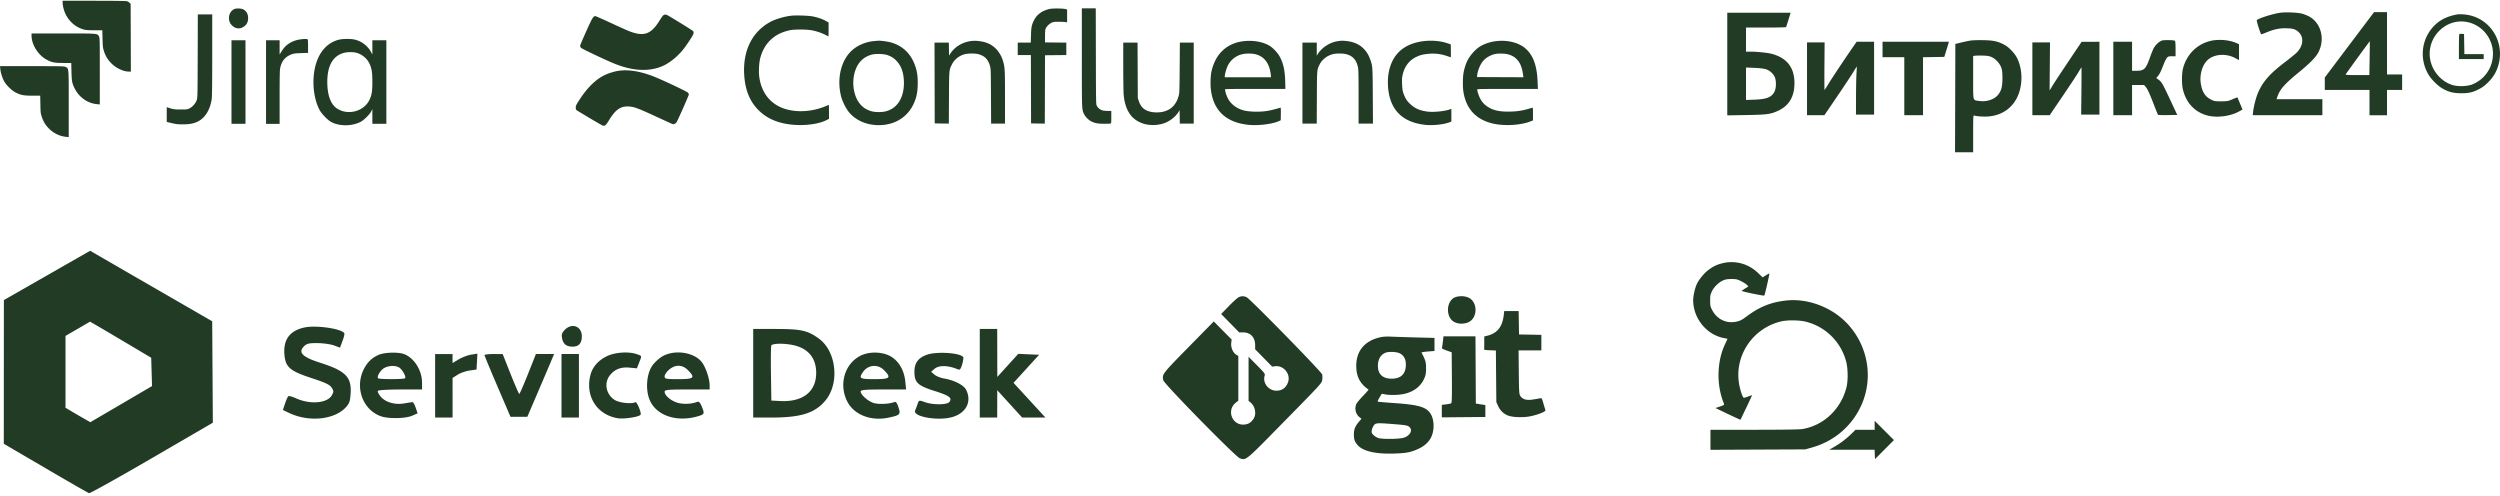 <svg width="660" height="131" fill="none" xmlns="http://www.w3.org/2000/svg"><path fill-rule="evenodd" clip-rule="evenodd" d="M327.015 78.468c-.319.146-1.492 1.203-2.606 2.347l-2.026 2.082 2.382 2.425 2.382 2.425h1.042c1.948 0 3.173 1.321 3.173 3.42v1.046l2.242 2.283 2.242 2.283.837-.096c2.191-.251 4.067 2.042 3.386 4.138-.497 1.529-1.584 2.333-3.136 2.321-2.023-.016-3.614-2.02-3.082-3.881.17-.595.111-.679-2.026-2.843l-2.202-2.23v11.643l.465.372c1.293 1.033 1.69 3.099.84 4.369-.68 1.014-1.367 1.428-2.504 1.511-3.143.228-4.668-3.759-2.202-5.757l.696-.564v-11.79l-.563-.338c-.844-.506-1.445-1.913-1.311-3.067l.109-.932-2.357-2.388-2.358-2.389-6.601 6.723c-7.089 7.219-7.062 7.184-6.725 8.817.196.947 19.174 20.286 20.222 20.606 1.683.514 1.417.731 10.792-8.816 11.044-11.246 10.828-11.01 10.958-11.992.057-.434.044-1.038-.028-1.341-.169-.701-19.047-19.993-19.958-20.395-.769-.34-1.333-.337-2.083.008zm57.366-.069c-2.627.774-2.88 5.418-.362 6.656 1.103.542 2.662.522 3.776-.049 2.323-1.19 2.323-5.188 0-6.379-.915-.468-2.287-.56-3.414-.228zm12.61 4.795c-.353 3.05-1.691 4.754-4.25 5.408l-.896.229v1.645c0 .905-.021 1.711-.048 1.792-.026.081.664.173 1.535.204l1.582.057.06 6.813.06 6.812.514 1.115c.561 1.215 1.622 2.157 2.846 2.528 1.344.406 3.905.452 5.615.1 2.146-.441 4.125-1.248 3.984-1.622a44.405 44.405 0 01-.529-1.758c-.402-1.406-.445-1.469-.919-1.365-.273.061-1.105.207-1.849.325-1.63.258-2.646-.008-3.267-.858-.386-.528-.408-.824-.466-6.33l-.062-5.776h6.017v-4.111l-2.947-.054-2.947-.054-.053-3.092-.053-3.09h-3.802l-.125 1.082zm-33.165 5.988c-3.914 1.06-5.969 3.891-5.759 7.94.131 2.54 1.091 4.243 3.232 5.739.045.031-.626.793-1.491 1.693-.864.9-1.662 1.877-1.772 2.171-.466 1.245-.109 2.642.878 3.43l.507.405-.684.811c-.975 1.157-1.307 1.986-1.312 3.274-.006 1.355.196 1.944.972 2.842 1.406 1.625 4.713 2.403 9.584 2.254 3.332-.102 4.563-.346 6.594-1.306 1.531-.723 2.645-1.759 3.253-3.024.949-1.973.824-4.829-.279-6.375-1.172-1.643-3.292-2.216-9.809-2.651-2.152-.144-3.961-.311-4.021-.372-.059-.061.158-.55.483-1.087l.592-.976.82.161c1.267.249 3.584.201 5.001-.104 2.552-.549 4.407-1.938 5.351-4.006.418-.917.507-1.398.512-2.777.005-1.649-.116-2.065-1.204-4.155-.038-.073.719-.194 1.681-.27l1.75-.14v-3.45l-4.396-.112a552.287 552.287 0 01-6.715-.21c-1.919-.08-2.569-.03-3.768.295zm17.115.83c-.074.674-.178 1.412-.233 1.64-.086.36.072.473 1.22.882l1.318.47.051 6.66c.039 5.011-.006 6.696-.18 6.805-.128.08-.738.205-1.356.278l-1.123.133v3.304l5.749-.052 5.748-.052v-3.141l-1.256-.202-1.256-.203-.05-8.875-.05-8.875h-8.449l-.133 1.227zm-11.319 3.31c1.124.641 1.605 1.683 1.516 3.284-.124 2.225-1.397 3.366-3.757 3.366-2.359 0-3.636-1.211-3.615-3.428.016-1.685.726-2.905 1.993-3.418.913-.37 3.064-.26 3.863.196zm-2.007 18.619c3.539.275 4.026.362 4.492.804.923.873.122 2.318-1.567 2.827-1.175.354-5.448.407-6.602.082-.417-.118-1.014-.475-1.328-.793-.479-.487-.553-.689-.462-1.259.06-.374.294-.944.52-1.267.481-.686.824-.714 4.947-.394zM277.118 2.357c-1.962.437-3.364 1.444-4.125 2.963-.636 1.27-.746 1.815-.813 4l-.059 1.927h-3.439v3.29h3.468l.027 9.02.026 9.02 1.813.028 1.813.028.027-9.022.027-9.023 2.812-.027 2.811-.028v-3.282l-2.811-.028-2.812-.027.007-1.645c.006-1.325.043-1.721.188-2.037.273-.591.952-1.251 1.568-1.523.479-.212.711-.243 1.811-.243.693 0 1.486.033 1.76.075l.5.075V2.519l-.395-.12c-.613-.188-3.421-.216-4.204-.042zm8.49 12.822c.002 14.107-.014 13.7.589 14.948.349.723 1.18 1.563 1.896 1.918.971.481 1.744.624 3.4.63.838.003 1.607-.028 1.708-.07.164-.065.184-.247.184-1.695v-1.622l-.92-.002c-.506-.001-1.142-.065-1.415-.14-.631-.178-1.265-.708-1.516-1.27-.187-.42-.197-.997-.225-13.057l-.029-12.618h-3.674l.002 12.978zM175.104 4.047c-.144.11-.537.654-.873 1.208-2.312 3.807-4.192 4.501-8.093 2.99-.578-.224-2.782-1.213-4.899-2.198-2.117-.984-3.946-1.79-4.065-1.79-.538 0-.785.411-2.421 4.037-.878 1.946-1.597 3.658-1.597 3.805 0 .147.107.386.237.53.226.25 6.155 3.07 8.524 4.053 4.916 2.041 9.179 2.32 12.819.838 1.303-.53 2.929-1.65 4.174-2.875 1.225-1.205 1.901-2.067 3.277-4.179.969-1.487 1.086-1.831.772-2.27-.125-.174-5.971-3.786-6.854-4.234a.913.913 0 00-1.001.085zm33.67.112c-1.771.217-4.047.895-5.357 1.596-4.825 2.582-7.319 7.578-6.951 13.928.232 4.01 1.438 7.036 3.719 9.333 1.8 1.812 3.94 2.947 6.695 3.55 3.87.846 8.782.465 11.37-.884l.606-.316V29.53c0-1.01-.02-1.836-.044-1.836-.023 0-.423.16-.888.354-3.355 1.404-7.26 1.696-10.422.778-3.953-1.148-6.461-4.176-7.053-8.517-.189-1.38-.066-3.748.257-4.968 1.048-3.956 3.714-6.481 7.756-7.348 1.248-.267 4.349-.265 5.821.004 1.286.235 2.586.669 3.608 1.203.424.221.791.402.815.402.025 0 .044-.824.044-1.832V5.938l-.764-.427c-.903-.505-1.96-.873-3.335-1.16-1.156-.24-4.569-.352-5.877-.192zm21.907 6.69c-1.85.171-3.746.895-5.191 1.983-3.324 2.5-4.717 7.679-3.417 12.704.303 1.171 1.183 2.962 1.926 3.917 1.762 2.268 4.702 3.587 7.996 3.587 4.245 0 7.659-2.133 9.278-5.795.669-1.514.93-2.737.995-4.66.063-1.865-.064-3.164-.436-4.48-1.019-3.596-3.288-5.96-6.632-6.907-.795-.225-2.768-.49-3.362-.45a70.06 70.06 0 00-1.157.1zm25.638-.011c-2.309.307-4.371 1.594-5.515 3.442l-.255.41-.029-1.721-.029-1.722h-3.78l.027 10.665.027 10.665 1.861.028 1.861.028.037-6.761c.041-7.515.025-7.328.773-8.849.665-1.351 1.997-2.389 3.519-2.74.869-.2 2.609-.202 3.386-.004 1.715.437 2.65 1.357 3.141 3.093.225.795.232.982.271 8.035l.04 7.221h3.664v-6.864c0-7.251-.037-7.987-.485-9.531-.621-2.143-1.962-3.823-3.72-4.665-1.325-.634-3.278-.932-4.794-.73zm72.233.008c-4.588.449-7.689 3.311-8.733 8.06-.229 1.042-.309 3.294-.163 4.6.627 5.63 3.955 8.81 9.88 9.441 2.622.28 6.377-.18 8.156-1l.421-.194.029-1.67c.017-1.017-.011-1.67-.072-1.67-.056 0-.234.05-.397.111-.37.138-2.124.573-2.852.709-2.022.375-4.944.325-6.555-.111-1.89-.513-3.437-1.733-4.176-3.294-.224-.472-.463-1.112-.533-1.423a20.49 20.49 0 00-.177-.745c-.048-.17.382-.18 7.961-.18h8.011l-.061-2.082c-.09-3.03-.56-4.987-1.623-6.747-.517-.857-1.56-1.952-2.347-2.466-1.64-1.072-4.244-1.587-6.769-1.34zm24.768-.002c-2.093.265-4.247 1.605-5.373 3.341l-.321.495v-3.433h-3.784v21.381h3.777l.032-6.861c.036-7.578.011-7.276.732-8.756.457-.937 1.412-1.855 2.414-2.32.938-.434 1.606-.566 2.862-.564 2.809.004 4.323 1.136 4.84 3.618.14.674.165 1.843.165 7.838v7.045h3.797l-.043-7.272c-.046-7.802-.044-7.776-.613-9.48-1-2.993-3.162-4.714-6.333-5.04-1.079-.111-1.216-.111-2.152.008zm22.32.042c-4.789.664-7.722 3.122-8.833 7.404-.642 2.476-.513 5.778.319 8.17 1.313 3.775 4.288 5.922 8.987 6.486 1.969.236 4.881-.046 6.439-.622l.604-.224v-3.367l-.604.204c-1.424.48-4.27.73-5.802.512-2.01-.288-3.295-.864-4.485-2.012-.68-.657-.939-.998-1.286-1.696-.629-1.265-.769-1.879-.828-3.649-.045-1.333-.021-1.667.173-2.467.514-2.116 1.715-3.687 3.48-4.55 1.057-.517 1.786-.712 3.203-.856 2.009-.205 3.789.064 5.863.885.175.069.185-.035.158-1.66l-.029-1.732-1.026-.34c-1.781-.591-4.222-.778-6.333-.486zm19.587-.053c-1.561.155-3.162.652-4.365 1.356-1.273.746-2.661 2.266-3.436 3.762-.438.846-.883 2.25-1.066 3.365-.192 1.167-.214 3.532-.043 4.732.644 4.525 3.204 7.407 7.565 8.514 3.091.784 7.677.53 10.324-.573l.5-.208v-1.696c0-1.566-.014-1.691-.184-1.643-.101.028-.61.174-1.13.325-1.668.483-3.188.692-5.098.7-2.515.012-4.071-.341-5.484-1.243-.905-.578-1.519-1.237-2.025-2.176-.343-.636-.796-1.994-.796-2.386 0-.173.417-.182 8.006-.182H406l-.071-1.853c-.171-4.443-1.228-7.24-3.4-8.99-1.736-1.401-4.493-2.082-7.302-1.804zm-98.689 6.618c0 3.413.049 6.788.108 7.5.303 3.653 1.706 6.109 4.15 7.266 1.054.499 1.83.694 3.101.779 1.194.08 2.584-.125 3.634-.536 1.458-.57 2.874-1.717 3.601-2.915l.281-.463.029 1.773.028 1.773h3.675v-21.38h-3.662l-.046 6.604c-.039 5.731-.068 6.692-.221 7.272-.256.979-.564 1.675-1.022 2.314-.729 1.019-1.48 1.549-2.776 1.96-1.443.457-3.576.337-4.791-.269-.971-.484-1.572-1.238-2.004-2.514l-.243-.72-.034-7.324-.034-7.324h-3.774v6.204zm34.702-3.178c2.444.507 3.913 2.385 4.246 5.429l.076.694h-12.218l.001-.283c.003-.417.283-1.524.58-2.287a5.693 5.693 0 014.149-3.54c.892-.188 2.293-.194 3.166-.013zm66.563.005c.973.201 1.743.563 2.334 1.095 1.146 1.034 1.659 2.216 1.988 4.587l.061.438-6.124-.027-6.125-.027.036-.407c.115-1.297.839-3.026 1.645-3.927.76-.85 2.016-1.545 3.207-1.772.745-.142 2.193-.123 2.978.04zm-163.482.28c.976.353 1.546.703 2.204 1.35 1.413 1.388 2.109 3.36 2.112 5.978.003 3.393-1.319 5.975-3.622 7.073-.961.459-1.758.623-3.02.623-1.27 0-2.059-.165-3.048-.636-1.439-.686-2.54-2.01-3.141-3.776-.739-2.171-.711-4.695.077-6.805.792-2.122 2.358-3.52 4.473-3.99 1.027-.23 3.091-.134 3.965.182zm-70.81 4.103c-.954.117-2.404.522-3.446.964-2.545 1.078-5.026 3.453-7.209 6.902-.77 1.215-.856 1.402-.856 1.86 0 .358.055.554.184.662.3.25 6.57 3.968 6.89 4.086.568.21.893-.045 1.64-1.289 1.641-2.73 2.962-3.74 4.89-3.74 1.622 0 2.529.321 7.868 2.79 2.068.956 3.88 1.783 4.026 1.838.419.155.936-.11 1.199-.614.595-1.14 3.157-6.948 3.157-7.156 0-.132-.107-.36-.237-.506-.226-.255-4.934-2.516-7.958-3.82-3.858-1.666-7.263-2.33-10.148-1.977zm-151.1 54.052L1.025 79.225l-.013 18.962L1 117.15l11.033 6.462c6.069 3.554 11.237 6.519 11.485 6.588.248.07 7.7-4.086 16.56-9.235l16.109-9.363-.083-13.393-.083-13.393-14.187-8.189a17087.62 17087.62 0 01-16.111-9.307l-1.925-1.119-11.387 6.512zm21.563 18.202l5.943 3.53.11 3.739.108 3.739-8.144 4.769-8.144 4.768-1.55-.881a230.992 230.992 0 01-3.276-1.906l-1.726-1.026V88.682l3.24-1.885 3.24-1.885 2.128 1.237c1.17.68 4.803 2.825 8.071 4.766zm46.433-4.466c-3.852.825-5.608 3.131-5.333 7.002.247 3.484 1.384 4.478 7.343 6.42 3.475 1.133 4.644 1.692 5.132 2.451.566.878.573 1.093.068 2.011-1.17 2.125-5.7 2.52-9.465.825-.935-.421-1.839-.679-2.007-.574-.168.106-.566.97-.885 1.92l-.578 1.728 1.648.788c5.175 2.475 11.922 1.811 14.948-1.469.954-1.035 1.157-1.618 1.287-3.696.272-4.339-1.337-5.953-8.067-8.1-4.816-1.536-5.942-2.769-4.089-4.475.648-.596 1.347-.733 3.547-.695 1.506.026 3.429.307 4.273.624l1.533.577.657-1.758c.361-.967.576-1.89.479-2.05-.736-1.211-7.425-2.185-10.49-1.528zm68.725.603c-.795.81-.938 1.239-.744 2.243.296 1.534 1.149 2.218 2.768 2.218 1.652 0 2.446-.89 2.446-2.737 0-2.63-2.595-3.63-4.47-1.724zm49.714 11.482v11.703h4.722c7.835 0 11.527-1.151 14.313-4.463 3.833-4.556 2.955-13.008-1.703-16.383-2.978-2.158-4.61-2.525-11.293-2.543l-6.039-.017v11.703zm59.814 0v11.703h4.601l.007-3.608.007-3.609 3.286 3.609 3.286 3.608H276l-4.214-4.583-4.214-4.584 3.379-3.706 3.378-3.706-2.754-.118-2.755-.12-2.764 3.045-2.765 3.044-.015-6.338-.015-6.34h-4.601v11.703zm-49.078-7.383c3.878.899 5.923 3.462 5.891 7.383-.041 4.921-3.585 7.647-9.536 7.337l-2.298-.12-.105-7.008c-.058-3.855-.02-7.234.084-7.51.23-.611 3.486-.656 5.964-.082zM99.926 93.694c-1.746.77-2.97 1.959-3.882 3.766-2.428 4.817-.284 10.738 4.5 12.429 2.016.712 6.507.633 8.282-.146l1.426-.627-.506-1.487c-.279-.818-.662-1.479-.851-1.469-.19.011-1.171.164-2.181.34-2.455.427-4.986-.308-6.229-1.811-.523-.632-.853-1.31-.734-1.507.12-.196 2.795-.357 5.946-.357h5.729l-.009-1.853c-.014-3.198-2.075-6.47-4.713-7.484-1.55-.596-5.213-.484-6.778.206zm60.37.302c-2.254 1.068-3.819 2.8-4.377 4.843-1.532 5.616 1.567 10.631 7.155 11.578 1.622.275 5.688-.353 6.04-.932.284-.467-.999-3.549-1.378-3.311-.868.546-4.217.193-5.432-.571-2.343-1.473-2.919-4.559-1.233-6.598 1.294-1.565 2.895-2.167 5.17-1.944l1.894.185.594-1.51c.75-1.907.798-1.734-.614-2.235-2.104-.746-5.676-.52-7.819.495zm14.742-.015c-.929.499-2.205 1.651-2.834 2.56-1.539 2.222-1.838 6.41-.654 9.134 1.808 4.157 7.387 5.924 13.013 4.121 1.419-.455 1.462-.619.673-2.54-.414-1.008-.742-1.329-1.183-1.157-1.45.566-3.57.669-5.109.247-1.766-.484-3.487-1.924-3.487-2.918 0-.518.838-.603 5.943-.603h5.943v-1.108c0-1.634-.936-4.511-1.929-5.93-1.893-2.706-7.036-3.6-10.376-1.806zm52.369-.18c-4.321 1.997-6.041 7.485-3.788 12.085 1.748 3.569 6.252 5.374 10.93 4.379 3.107-.661 3.266-.826 2.644-2.744-.389-1.2-.674-1.546-1.126-1.368-1.346.531-4.222.642-5.503.212-1.491-.5-3.345-2.168-3.345-3.008 0-.426 1.189-.532 5.997-.532h5.997l-.224-2.199c-.303-2.991-1.857-5.526-4.091-6.675-2.128-1.095-5.309-1.159-7.491-.15zm17.258-.142c-2.26.814-3.259 2.179-3.259 4.454 0 2.886.852 3.694 5.419 5.138 3.86 1.22 4.651 1.826 3.779 2.895-.62.759-4.349.773-6.438.022-1.541-.553-1.557-.549-1.926.488a62.746 62.746 0 01-.645 1.73c-.655 1.645 6.114 2.814 9.866 1.704 3.659-1.082 5.158-4.113 3.575-7.228-.616-1.211-3.195-2.511-5.865-2.955-.895-.149-2.017-.607-2.492-1.017l-.864-.746.905-.78c1.166-1.005 3.606-.94 6.219.166.46.195.717-.124 1.072-1.328.257-.872.375-1.735.264-1.919-.695-1.143-7.026-1.554-9.61-.624zm-129.789 8.191v8.387h4.601V99.768l1.344-.844c.738-.465 2.162-.963 3.163-1.108l1.82-.263.118-2.099.117-2.098-1.651.269c-.908.147-2.385.706-3.281 1.24l-1.63.971v-2.373h-4.601v8.387zm13.038-8.094c0 .16 1.544 3.89 3.43 8.289l3.43 7.997h4.434l2.429-5.656a1841.72 1841.72 0 003.537-8.29l1.109-2.633h-4.801l-2.088 5.264c-1.148 2.895-2.183 5.265-2.3 5.266-.117.001-1.152-2.366-2.301-5.261l-2.087-5.264-2.397-.003c-1.318 0-2.396.13-2.395.29zm20.32 8.094v8.387h4.601V93.463h-4.601v8.387zm-42.922-4.864c.835.454 1.991 2.492 1.625 2.864-.307.313-6.81.322-7.116.01-.417-.423.613-2.149 1.613-2.702 1.174-.65 2.863-.725 3.878-.172zm76.309.738c1.987 2.022 1.617 2.371-2.521 2.371-3.331 0-3.643-.064-3.643-.746 0-.41.531-1.2 1.18-1.755 1.65-1.413 3.516-1.364 4.984.13zm51.762 0c1.987 2.022 1.617 2.371-2.521 2.371-3.911 0-4.203-.183-3.027-1.892 1.319-1.915 3.916-2.14 5.548-.479zm221.222-28.195c-1.503.395-2.267.77-3.632 1.784-1.041.774-2.324 2.315-2.95 3.544-.519 1.019-1.026 3.206-1.023 4.412.014 4.733 3.471 9.038 8.001 9.96l1.072.22-.689 1.47c-2.171 4.638-2.265 10.895-.236 15.716.098.234-.105.365-1.073.687l-1.194.398 2.543 1.219c1.398.671 2.883 1.369 3.3 1.552l.758.334 1.544-3.206c.85-1.763 1.525-3.229 1.502-3.258-.024-.028-.467.11-.986.308-.519.197-1.036.359-1.15.359-.271 0-.839-1.54-1.184-3.216-1.557-7.544 3.286-15.065 10.904-16.935 1.749-.43 4.994-.383 6.809.097a14.695 14.695 0 0110.465 10.477c.493 1.868.526 5.08.069 6.853-1.487 5.775-6.049 10.057-11.692 10.973-.695.113-5.529.184-12.663.184l-11.54.002v5.287l12.505-.056 12.505-.055 1.749-.489c5.964-1.666 10.69-5.744 13.149-11.343 3.122-7.11 1.676-15.47-3.677-21.258-4.074-4.406-10.482-6.852-16.269-6.211-4.004.443-7.02 1.658-10.397 4.186-1.356 1.016-1.879 1.261-3.114 1.46-2.414.39-4.74-.79-5.931-3.005-.545-1.013-.599-1.247-.603-2.607-.004-1.282.064-1.634.482-2.485.568-1.158 1.745-2.31 2.905-2.844.62-.284 1.165-.377 2.228-.38 1.233-.001 1.55.068 2.551.562.629.31 1.32.751 1.536.982l.393.418-.904.562c-.497.31-.874.591-.838.626.204.192 5.826 1.343 5.945 1.217.152-.162 1.424-5.727 1.33-5.82-.03-.03-.443.185-.916.48l-.861.536-1.136-1.104c-2.597-2.522-6.172-3.49-9.587-2.593zm40.305 42.75v1.184h-5.052l-1.044 1.022a22.927 22.927 0 01-4.596 3.495l-1.321.754h11.998l.051 1.234.052 1.233 2.501-2.51 2.501-2.509-2.545-2.544-2.545-2.543v1.184zM601.971 3.365c-2.016.29-5.913 1.532-6.178 1.97-.111.184 1.018 3.734 1.187 3.734.064 0 .722-.249 1.462-.553 2.021-.829 3.556-1.127 5.384-1.045 1.175.052 1.703.153 2.203.419 2.223 1.182 2.371 3.882.329 5.965-.367.374-1.816 1.556-3.219 2.625-3.855 2.938-5.699 5.021-6.954 7.854-.565 1.276-1.189 3.626-1.351 5.09l-.11.997h18.383v-4.237H601l.237-.688c.666-1.928 1.938-3.37 5.65-6.4 2.887-2.356 4.473-3.973 5.139-5.236 1.878-3.564.733-7.88-2.541-9.576a11.016 11.016 0 00-1.729-.67c-1.127-.315-4.357-.454-5.785-.249zm18.274 8.467l-6.5 8.625v3.282h11.803v6.682h4.626V23.74h3.987v-4.076h-3.987V3.202l-1.715.002-1.714.003-6.5 8.625zM456 16.91v13.546l4.984-.08c5.55-.09 6.496-.22 8.531-1.18 2.845-1.341 4.237-3.753 4.223-7.321-.015-4.054-2.021-6.612-6.015-7.668-1.078-.285-3.882-.57-5.622-.573l-1.157-.001V7.276h5.255c2.889 0 5.286-.055 5.326-.122.039-.067.324-.948.632-1.956l.561-1.834H456V16.91zM648.835 3.786c-2.252.383-4.125 1.185-5.502 2.355-3.948 3.352-4.879 9.072-2.207 13.567.701 1.178 2.296 2.801 3.452 3.513 1.664 1.022 2.982 1.38 5.135 1.395 2.175.016 3.33-.28 5.183-1.323 1.405-.791 3.113-2.586 3.874-4.07 3.515-6.855-.876-14.902-8.419-15.428-.614-.042-1.296-.047-1.516-.01zm2.833 2.106c3.789.912 6.483 4.37 6.476 8.311-.006 3.604-2.162 6.78-5.495 8.095-1.234.486-3.451.589-4.902.225-2.904-.727-5.395-3.36-6.097-6.445-1.378-6.051 4.093-11.614 10.018-10.186zm-2.4 3.115c-.062.064-.114 1.571-.114 3.35v3.232h6.54v-1.304h-5.096l-.044-2.649-.044-2.648-.564-.05c-.31-.026-.615.005-.678.069zM520.199 10.71c-.527.084-1.639.32-2.473.524l-1.515.37-.04 14.299-.041 14.298h4.786v-4.907c0-4.608.018-4.9.28-4.794.571.231 2.714.353 3.968.225 3.344-.34 5.98-2.147 7.388-5.063 1.488-3.083 1.478-7.26-.024-10.301-.625-1.266-2.129-2.862-3.286-3.487-1.781-.963-2.896-1.215-5.614-1.268-1.36-.027-2.903.02-3.429.104zm50.555-.01c-.734.232-1.793 1.244-2.235 2.134-.216.437-.636 1.486-.931 2.332-1.073 3.066-1.532 3.52-3.567 3.52h-1.156v-7.661h-4.945v19.396h4.945v-7.986h3.165l.537.64c.367.438.935 1.667 1.79 3.872.689 1.776 1.301 3.287 1.361 3.356.061.07 1.228.107 2.595.082l2.485-.045-1.887-4.033c-1.988-4.249-2.241-4.681-3.112-5.314l-.542-.395.528-.63c.313-.374.803-1.365 1.202-2.429.371-.989.843-1.997 1.047-2.24.33-.392.486-.444 1.344-.444h.971v-1.987c0-1.4-.058-2.024-.197-2.111-.298-.188-2.847-.231-3.398-.057zm12.585.159c-3.479.932-6.063 3.576-7.014 7.175-.376 1.421-.382 4.268-.012 5.705.908 3.533 3.175 5.896 6.489 6.767 2.423.636 5.898.208 8.157-1.004l1.058-.569-.647-1.578c-.356-.869-.667-1.606-.691-1.638-.025-.033-.604.185-1.289.484-1.154.504-1.371.543-2.999.548-1.602.005-1.833-.034-2.661-.45-1.556-.781-2.347-1.995-2.71-4.162-.354-2.11.237-4.525 1.453-5.941 1.624-1.89 5.007-2.27 7.627-.857l.996.538v-4.212l-.756-.33c-1.931-.847-4.872-1.047-7.001-.476zm42.244 4.526l-.074 4.442h-3.18c-2.5 0-3.154-.044-3.062-.204.236-.408 6.329-8.767 6.359-8.724.017.025-.002 2.043-.043 4.486zm-136.141-3.341c-2.111 3.041-5.602 8.272-6.561 9.829a79.312 79.312 0 01-1.19 1.898c-.05.063-.069-2.742-.041-6.234l.05-6.349h-4.646v19.233h4.585l3.381-4.973c1.86-2.735 3.78-5.636 4.267-6.445.487-.81.899-1.45.915-1.424.016.026-.022.78-.084 1.677-.062.897-.12 3.739-.129 6.316l-.016 4.686h4.785V11.025h-4.609l-.707 1.019zm7.549 1.018V15.1h5.742v15.32h4.945V15.107l2.806-.044 2.807-.045.384-1.222c.211-.672.488-1.571.614-1.997l.23-.774h-17.528v2.037zm49.143 3.064c-1.877 2.797-3.779 5.686-4.227 6.42l-.814 1.334.053-6.346.053-6.346h-4.652v19.233h4.567l3.339-4.914c1.837-2.704 3.709-5.533 4.161-6.287.452-.755.851-1.401.885-1.437.035-.035.033 2.757-.004 6.206l-.068 6.27h4.825V11.024l-2.353.007-2.352.007-3.413 5.087zm-20.308-1.035c1.063.479 2.147 1.686 2.536 2.825.221.648.288 1.32.282 2.807-.009 2.184-.294 3.243-1.168 4.325-1.005 1.245-3.094 1.91-5.025 1.6-1.682-.269-1.535.325-1.535-6.164v-5.689l.439-.076c.241-.042 1.156-.06 2.034-.041 1.27.027 1.766.111 2.437.413zm-59.656 3.18a3.962 3.962 0 012.314 1.948c.484.944.477 2.985-.014 3.958-.754 1.493-2.026 2.009-5.253 2.13l-2.273.085v-8.567l2.194.09c1.332.056 2.522.195 3.032.356zM16.528.721c0 .287.103.937.228 1.445.68 2.757 2.757 4.929 5.393 5.638.519.14 1.261.19 2.784.19h2.076l.058 2.248c.052 1.996.092 2.355.359 3.207.426 1.36 1.034 2.353 2.052 3.348 1.274 1.245 3.145 2.107 4.572 2.107h.5l-.03-8.922-.031-8.922-.28-.31a1.76 1.76 0 00-.693-.428c-.256-.074-3.571-.12-8.7-.12h-8.288v.52zm45.41 1.647c-1.144.475-1.717 1.753-1.4 3.123.112.482.272.762.678 1.184.928.962 2.125 1.083 3.207.323.745-.523 1.078-1.205 1.078-2.206 0-1.11-.415-1.857-1.294-2.325-.468-.249-1.773-.306-2.27-.1zm-9.745 12.43c-.031 10.549-.041 11.026-.257 11.645-.297.853-1.152 1.817-1.939 2.186-.557.262-.754.285-2.34.277-1.512-.007-1.855-.047-2.686-.311l-.953-.304v3.9l1.01.24c1.579.372 1.822.4 3.43.394 1.746-.005 2.893-.255 4.007-.871 1.812-1.003 3.074-3.166 3.44-5.9.082-.612.125-4.601.125-11.595V3.798h-3.806l-.031 11zM8.329 9.403c.007 2.394 1.741 5.152 3.997 6.358 1.36.727 2.053.861 4.448.863l2.037.002.057 2.308c.062 2.527.154 3.006.841 4.406 1.139 2.316 3.394 3.918 5.852 4.155l.785.075v-8.799c0-8.614-.006-8.807-.234-9.196-.449-.763-.174-.742-9.407-.742H8.328l.001.57zm70.935.998c-1.06.143-2.166.548-2.99 1.095-.822.548-1.36 1.127-2.004 2.163l-.453.726v-3.753h-3.58v22.06h3.58l.002-7.044c.001-5.791.032-7.177.173-7.795.408-1.798 1.347-2.898 3.002-3.517.561-.21 1.037-.27 2.512-.318l1.82-.058v-1.771c0-1.505-.028-1.783-.184-1.844-.23-.092-.935-.071-1.878.056zm10.073.108c-2.788.759-4.833 2.914-5.867 6.181-1.254 3.962-.833 9.27.99 12.498.549.97 2.08 2.528 2.95 3.001 2.167 1.177 5.428 1.176 7.757-.003.91-.46 2.473-2.01 2.875-2.852l.259-.54.001 1.95.002 1.947H102v-22.06h-3.696v3.774l-.244-.477a6.712 6.712 0 00-4.418-3.478c-1.031-.252-3.271-.221-4.305.06zM61.112 21.661v11.03h3.696v-22.06h-3.696v11.03zm32.954-7.733c1.493.403 2.826 1.495 3.459 2.831.62 1.31.779 2.302.779 4.843 0 2.611-.166 3.583-.835 4.89-1.54 3.012-5.751 4.042-8.578 2.099-1.616-1.111-2.486-3.555-2.482-6.975.004-4.323 1.53-6.94 4.478-7.681.886-.223 2.368-.227 3.179-.007zM.078 18.215c.11 1.052.544 2.414 1.057 3.312.584 1.024 1.98 2.373 2.988 2.888 1.363.697 2.133.843 4.446.843h2.047l.045 2.308c.041 2.15.066 2.373.365 3.266.424 1.261.938 2.119 1.828 3.043 1.212 1.26 2.833 2.065 4.515 2.244l.776.082v-8.738c0-9.771.035-9.35-.808-9.788-.374-.194-1.042-.21-8.87-.21H0l.078.75z" fill="#223B25"/></svg>